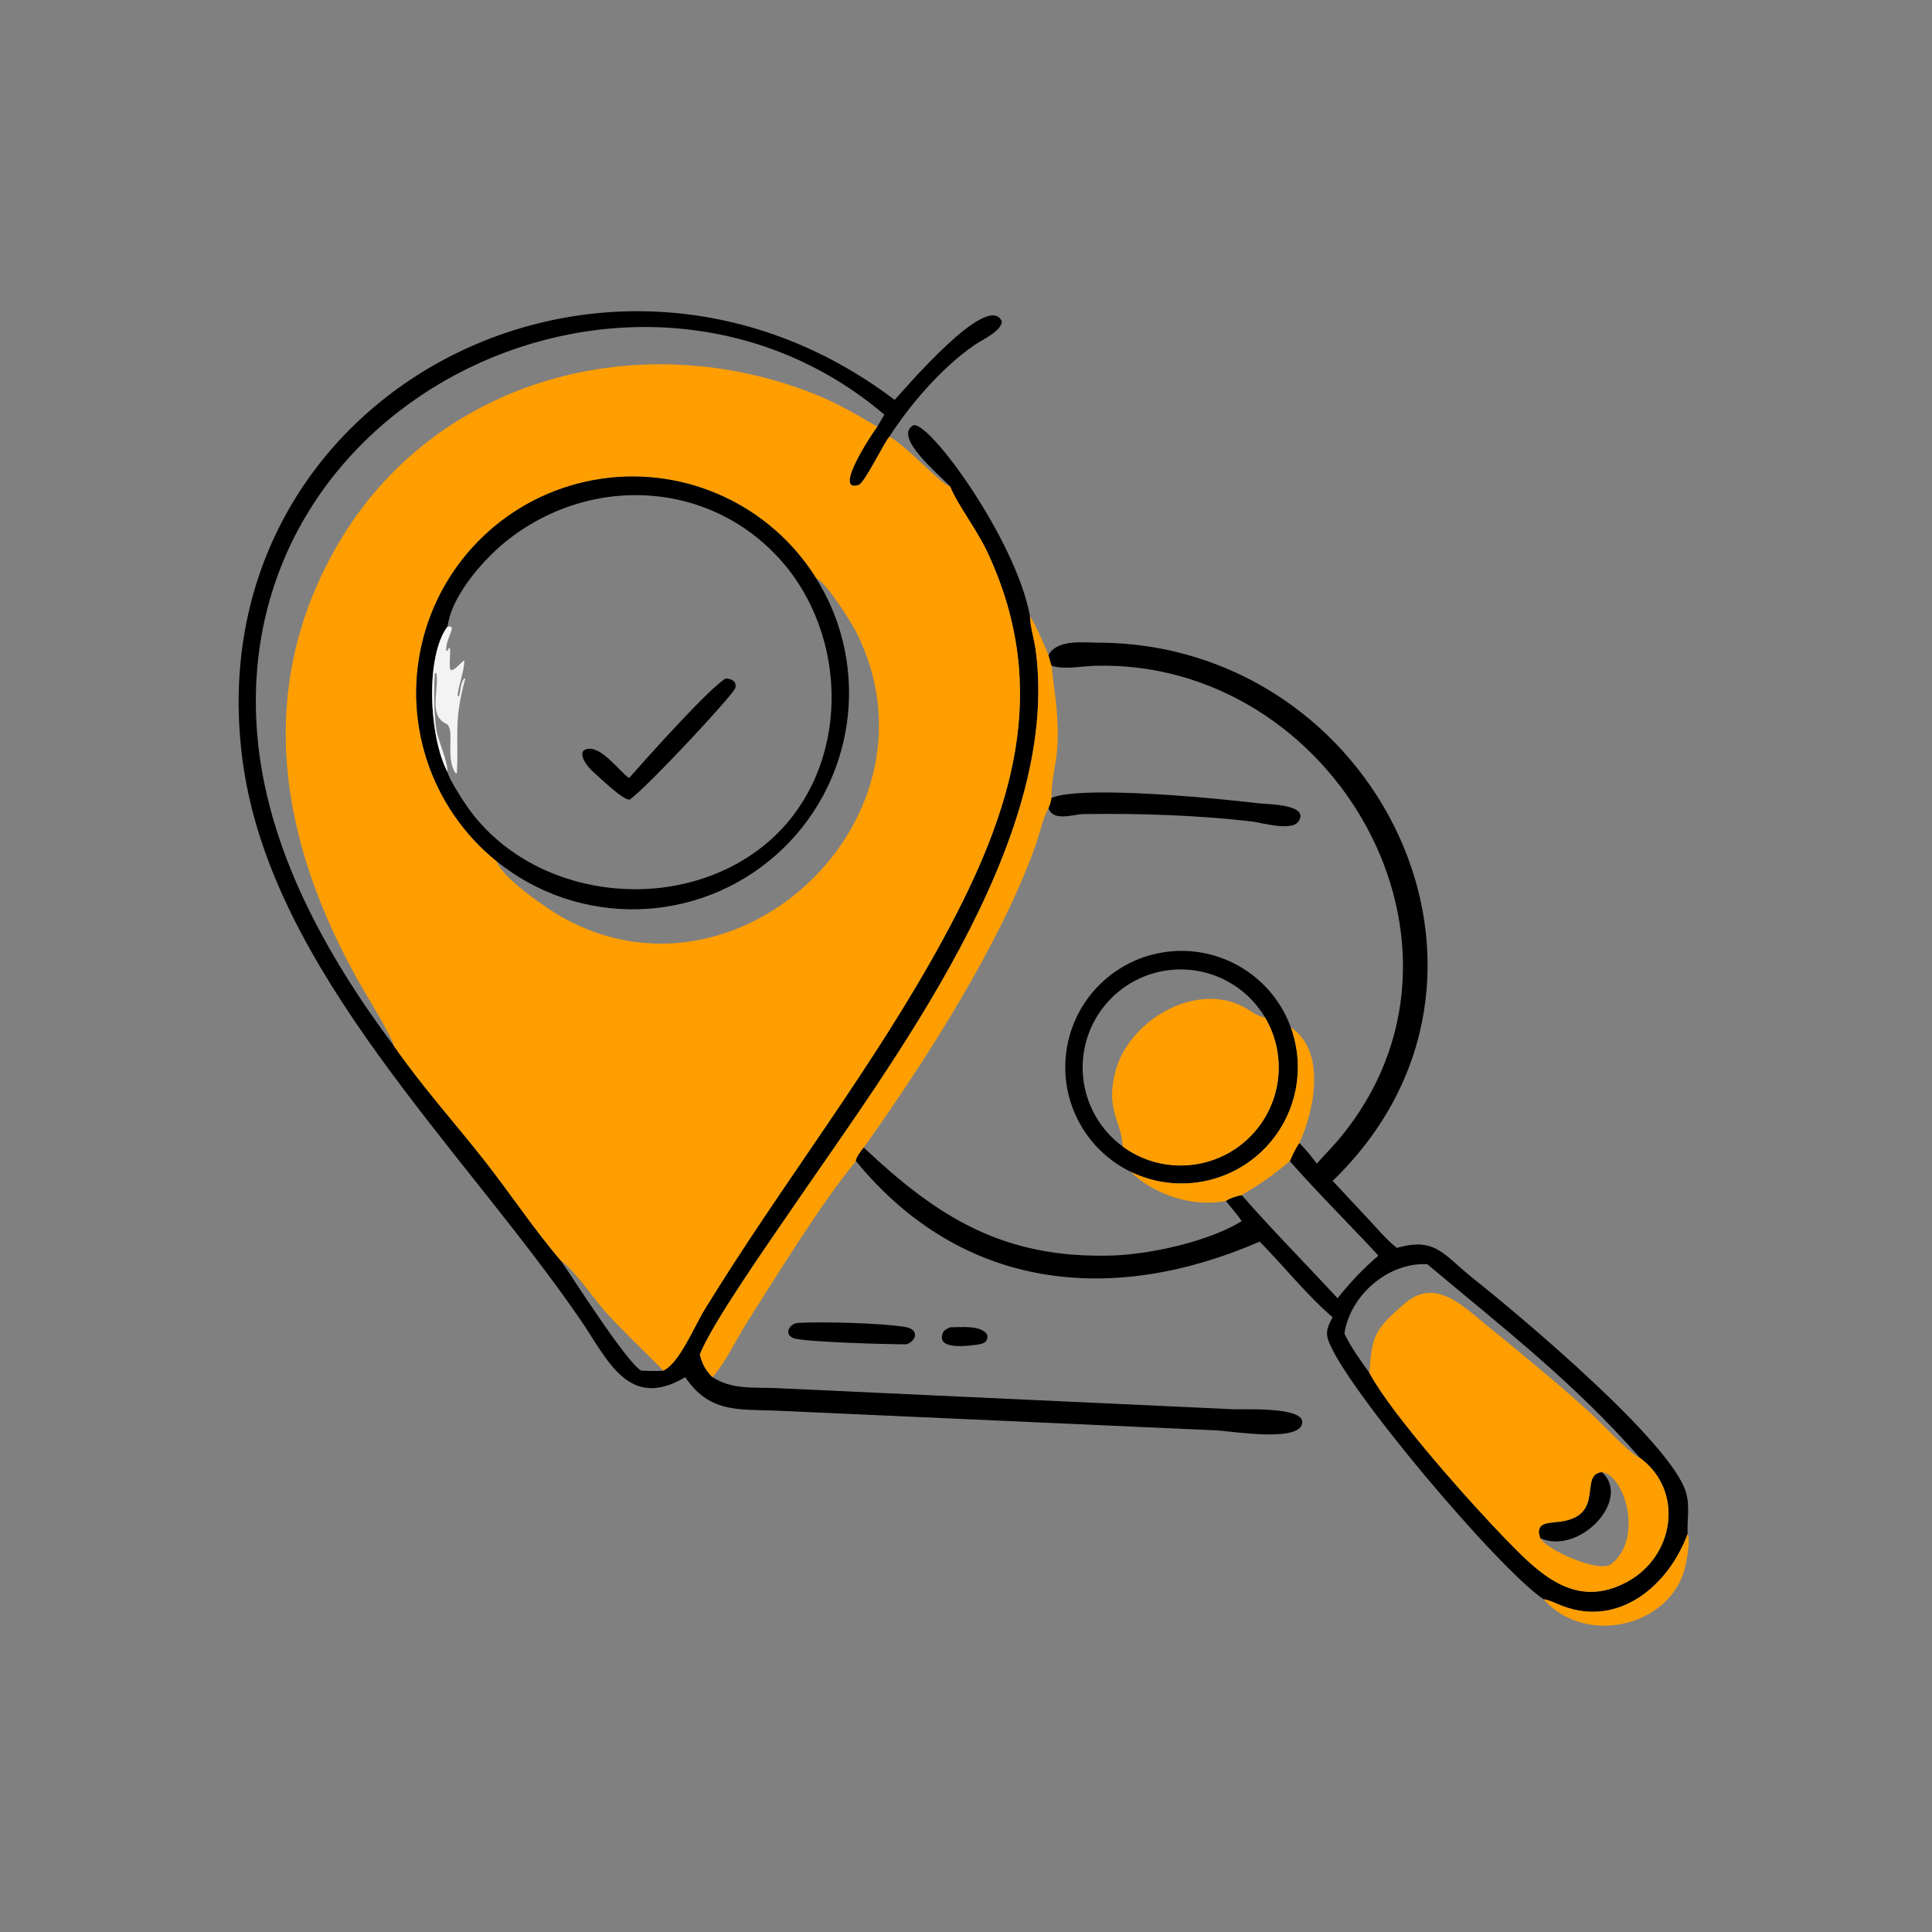 <?xml version="1.0" encoding="utf-8" ?>
<svg xmlns="http://www.w3.org/2000/svg" xmlns:xlink="http://www.w3.org/1999/xlink" width="1024" height="1024">
	<rect width="100%" height="100%" fill="#808080" stroke="none"/>
	<path transform="scale(2 2)" d="M232.491 113.078L234.367 109.886C169.17 54.478 60.712 104.355 68.165 194.591C70.673 224.957 86.505 253.277 104.426 277.231C111.779 287.856 120.515 297.518 128.49 307.686C135.084 316.093 141.744 326.08 148.594 334.036C151.987 338.907 166.198 361.286 169.964 363.246C171.898 363.286 173.874 363.407 175.801 363.246C180.145 361.052 183.85 351.749 186.772 346.979C207.169 313.69 231.543 282.823 250.147 248.473C268.007 215.496 278.823 183.023 261.707 146.411C258.813 140.219 253.981 134.153 251.79 128.921C249.253 126.104 236.695 115.925 241.91 112.788C245.587 110.577 269.193 142.724 272.948 163.258C273.051 166.329 274.068 169.272 274.475 172.302C281.293 223.133 236.249 281.678 209.112 321.453C203.737 329.332 188.514 350.991 185.458 358.989C186.098 361.392 186.991 363.202 188.808 364.958C193.866 368.246 199.585 367.637 205.377 367.851L326.92 373.469C329.462 373.581 345.309 372.744 345.121 376.92C344.875 382.41 326.439 379.265 322.3 379.063L205.258 373.817C195.239 373.471 187.91 374.309 181.596 364.958C166.472 373.995 160.935 360.095 153.77 349.673C122.425 304.078 72.306 257.471 64.458 202.766C50.518 105.591 159.632 47.29 237.094 105.976C239.654 103.226 262.013 76.816 265.513 85.232C265.318 87.814 260.187 90.088 258.198 91.465C249.616 97.407 241.33 106.987 235.685 115.724C233.95 117.922 229.106 128.042 227.522 128.542C220.641 130.713 230.927 115.086 232.491 113.078Z"/>
	<path fill="#FF9E00" transform="scale(2 2)" d="M104.426 277.231C104.263 275.388 96.615 262.913 95.155 260.321C74.4 223.457 66.969 183.164 89.463 144.393C115.351 99.771 170.307 85.831 216.712 104.782C222.273 107.053 227.321 110.061 232.491 113.078C230.927 115.086 220.641 130.713 227.522 128.542C229.106 128.042 233.95 117.922 235.685 115.724C240.127 117.987 249.212 128.294 251.79 128.921C253.981 134.153 258.813 140.219 261.707 146.411C278.823 183.023 268.007 215.496 250.147 248.473C231.543 282.823 207.169 313.69 186.772 346.979C183.85 351.749 180.145 361.052 175.801 363.246C170.788 358.118 165.569 353.279 160.729 347.958C157.178 344.055 152.521 336.85 148.594 334.036C141.744 326.08 135.084 316.093 128.49 307.686C120.515 297.518 111.779 287.856 104.426 277.231ZM216.33 153.306C204.278 133.959 181.912 123.586 159.357 126.882C136.803 130.179 118.342 146.52 112.332 168.507C106.321 190.495 113.903 213.954 131.644 228.266C133.096 232.712 144.911 240.798 149.115 243.15C195.931 269.344 251.613 216.247 226.843 167.391C225.564 164.868 218.869 154.143 216.33 153.306Z"/>
	<path transform="scale(2 2)" d="M131.644 228.266C113.903 213.954 106.321 190.495 112.332 168.507C118.342 146.52 136.803 130.179 159.357 126.882C181.912 123.586 204.278 133.959 216.33 153.306C231.126 177.06 226.618 208.024 205.663 226.573C184.708 245.121 153.426 245.837 131.644 228.266ZM209.574 151.706C191.453 127.85 158.446 124.776 135.003 142.743C128.757 147.53 120.279 157.051 118.791 164.996L118.581 166.063C112.622 174.063 113.729 195.392 118.581 204.569C118.909 206.417 123.033 212.698 124.21 214.327C141.232 237.872 177.515 242.46 200.722 225.405C223.906 208.368 226.246 174.038 209.574 151.706Z"/>
	<path fill="#FF9E00" transform="scale(2 2)" d="M272.948 163.258C274.951 166.543 276.35 170.079 277.863 173.602C278.146 174.549 278.424 175.497 278.679 176.452L278.705 176.705C279.523 184.291 280.689 190.126 280.196 198.062C279.916 202.559 278.541 206.899 278.679 211.425C278.521 212.395 278.293 213.305 277.863 214.196C276.238 217.154 275.525 220.977 274.384 224.179C265.257 249.785 245.283 281.237 228.9 304.105C228.291 304.921 226.801 306.718 226.835 307.704C217.304 319.274 206.118 337.638 197.997 350.412C195.011 355.111 192.461 360.783 188.808 364.958C186.991 363.202 186.098 361.392 185.458 358.989C188.514 350.991 203.737 329.332 209.112 321.453C236.249 281.678 281.293 223.133 274.475 172.302C274.068 169.272 273.051 166.329 272.948 163.258Z"/>
	<path fill="#F3F3F3" transform="scale(2 2)" d="M118.581 166.063C121.455 165.595 118.011 169.056 118.253 172.376L118.575 172.506C119.924 169.413 118.879 175.627 119.285 177.299L119.65 177.617C120.934 177.323 121.94 175.701 123.056 174.976C123.083 177.902 121.12 182.922 121.33 184.424L121.607 184.621C122.1 183.115 121.985 181.166 122.984 179.837L123.311 179.789C120.152 191.335 121.618 194.684 121.075 204.89L120.818 204.973C117.766 200.979 120.836 193.016 118.197 191.776C113.292 189.471 116.59 182.234 115.57 178.105L115.635 178.27L115.217 178.475C114.982 182.432 114.96 189.994 115.733 193.849C116.335 196.853 118.655 201.756 118.581 204.569C113.729 195.392 112.622 174.063 118.581 166.063Z"/>
	<path transform="scale(2 2)" d="M277.863 173.602C280.157 169.354 287.038 170.3 291.106 170.314C365.021 170.573 408.844 259.214 353.164 312.936L363.272 323.774C365.467 326.121 367.661 328.727 370.194 330.712C380.492 327.746 382.494 332.51 390.499 338.874C402.348 348.296 443.149 382.378 446.833 395.614C447.87 399.338 447.055 402.778 447.237 406.513C442.225 420.107 429.21 431.194 414.316 425.692C412.614 425.063 410.831 424.074 409.044 423.805C397.066 415.799 355.701 366.769 351.941 354.964C351.206 352.657 352.112 351.08 353.164 349.084C346.557 343.484 340.077 335.363 333.829 329.042C295.024 345.903 255.128 342.222 226.835 307.704C226.801 306.718 228.291 304.921 228.9 304.105C248.468 322.542 265.816 333.566 294.617 332.731C304.753 332.437 320.264 329.033 329.06 323.628C327.794 321.677 326.267 320.075 324.868 318.245C325.979 317.517 327.749 316.915 329.06 316.719C337.24 326.054 346.036 334.927 354.469 344.042C357.801 339.89 361.229 336.196 365.303 332.749C357.518 324.36 349.367 316.291 341.802 307.704C342.591 306.016 343.244 304.444 344.337 302.914C346.046 304.581 347.517 306.473 348.979 308.354C350.971 306.104 353.101 303.987 355.024 301.673C397.406 250.672 353.495 174.749 290.24 176.436C286.474 176.537 282.366 177.511 278.679 176.452C278.424 175.497 278.146 174.549 277.863 173.602ZM356.288 353.393C358.084 357.158 360.477 360.42 362.891 363.802C368.889 375.037 390.082 398.668 398.733 407.579C407.655 416.771 417.293 426.758 431.249 419.179C443.827 412.348 446.328 395.035 434.654 386.396C416.995 366.3 398.662 352.172 378.25 335.021C367.932 334.488 357.814 343.195 356.288 353.393Z"/>
	<path transform="scale(2 2)" d="M166.694 206.212C170.294 202.119 188.276 181.905 192.384 179.789C193.879 179.916 195.303 180.561 194.876 182.292C194.447 184.035 171.157 209.026 166.831 211.929C164.84 211.891 159.036 206.126 157.214 204.569C155.76 203.36 152.317 198.986 155.828 198.449C159.439 197.897 163.987 204.185 166.694 206.212Z"/>
	<path transform="scale(2 2)" d="M278.679 211.425C287.354 207.982 324.302 211.756 333.69 212.908C335.528 213.133 347.264 213.09 344.112 217.692C342.254 220.404 334.208 217.972 331.603 217.677C316.943 216.014 301.886 215.518 287.151 215.744C284.307 215.787 279.158 217.844 277.863 214.196C278.293 213.305 278.521 212.395 278.679 211.425Z"/>
	<path transform="scale(2 2)" d="M299.711 310.563C287.203 304.517 280.285 290.851 282.82 277.191C285.355 263.532 296.715 253.257 310.56 252.102C324.404 250.947 337.31 259.197 342.073 272.248C346.375 284.035 343.102 297.254 333.795 305.671C324.489 314.088 311.009 316.023 299.711 310.563ZM335.297 269.73C329.951 260.63 319.631 255.668 309.185 257.175C298.738 258.683 290.243 266.361 287.689 276.602C285.136 286.843 289.032 297.611 297.547 303.847C307.488 311.127 321.174 310.423 330.315 302.161C339.456 293.9 341.537 280.354 335.297 269.73Z"/>
	<path fill="#FF9E00" transform="scale(2 2)" d="M335.297 269.73C341.537 280.354 339.456 293.9 330.315 302.161C321.174 310.423 307.488 311.127 297.547 303.847C297.235 297.177 292.892 294.168 295.619 283.854C299.061 270.838 315.939 260.437 328.809 266.452C331.016 267.483 332.863 269.21 335.297 269.73Z"/>
	<path fill="#FF9E00" transform="scale(2 2)" d="M342.073 272.248C351.621 278.622 348.284 294.399 344.337 302.914C343.244 304.444 342.591 306.016 341.802 307.704C337.262 311.597 334.142 313.638 329.06 316.719C327.749 316.915 325.979 317.517 324.868 318.245C316.373 320.037 305.801 316.681 299.711 310.563C311.009 316.023 324.489 314.088 333.795 305.671C343.102 297.254 346.375 284.035 342.073 272.248Z"/>
	<path fill="#FF9E00" transform="scale(2 2)" d="M362.891 363.802C363.663 354.064 363.955 352.593 372.314 345.391C380.199 338.597 387.381 345.822 393.561 350.862C403.263 358.777 413.148 366.807 422.359 375.274C424.553 377.291 432.495 385.817 434.654 386.396C446.328 395.035 443.827 412.348 431.249 419.179C417.293 426.758 407.655 416.771 398.733 407.579C390.082 398.668 368.889 375.037 362.891 363.802ZM424.6 390.173C418.324 390.6 425.624 401.665 413.469 403.286C410.454 403.688 406.663 403.332 408.232 407.65C409.484 410.43 423.692 417.116 427.046 414.451C435.662 407.606 430.449 390.851 424.6 390.173Z"/>
	<path transform="scale(2 2)" d="M240.288 356.253C236.491 356.291 212.447 355.68 210.134 354.573C207.725 353.421 209.21 350.896 211.304 350.589C217.516 350.225 233.519 350.572 240.018 351.689C243.457 352.279 243.092 355.184 240.288 356.253Z"/>
	<path transform="scale(2 2)" d="M259.562 356.253C257.48 356.567 248.002 358.08 249.83 353.33C250.18 352.42 250.969 352.128 251.79 351.757C254.312 351.735 260.085 351.089 261.609 353.709C261.905 355.371 261.053 355.951 259.562 356.253Z"/>
	<path transform="scale(2 2)" d="M408.232 407.65C406.663 403.332 410.454 403.688 413.469 403.286C425.624 401.665 418.324 390.6 424.6 390.173C432.441 397.502 418.537 412.165 408.232 407.65Z"/>
	<path fill="#FF9E00" transform="scale(2 2)" d="M409.044 423.805C410.831 424.074 412.614 425.063 414.316 425.692C429.21 431.194 442.225 420.107 447.237 406.513C448.108 408.243 446.815 414.86 446.12 416.913C441.247 431.316 419.915 436.07 409.044 423.805Z"/>
</svg>

